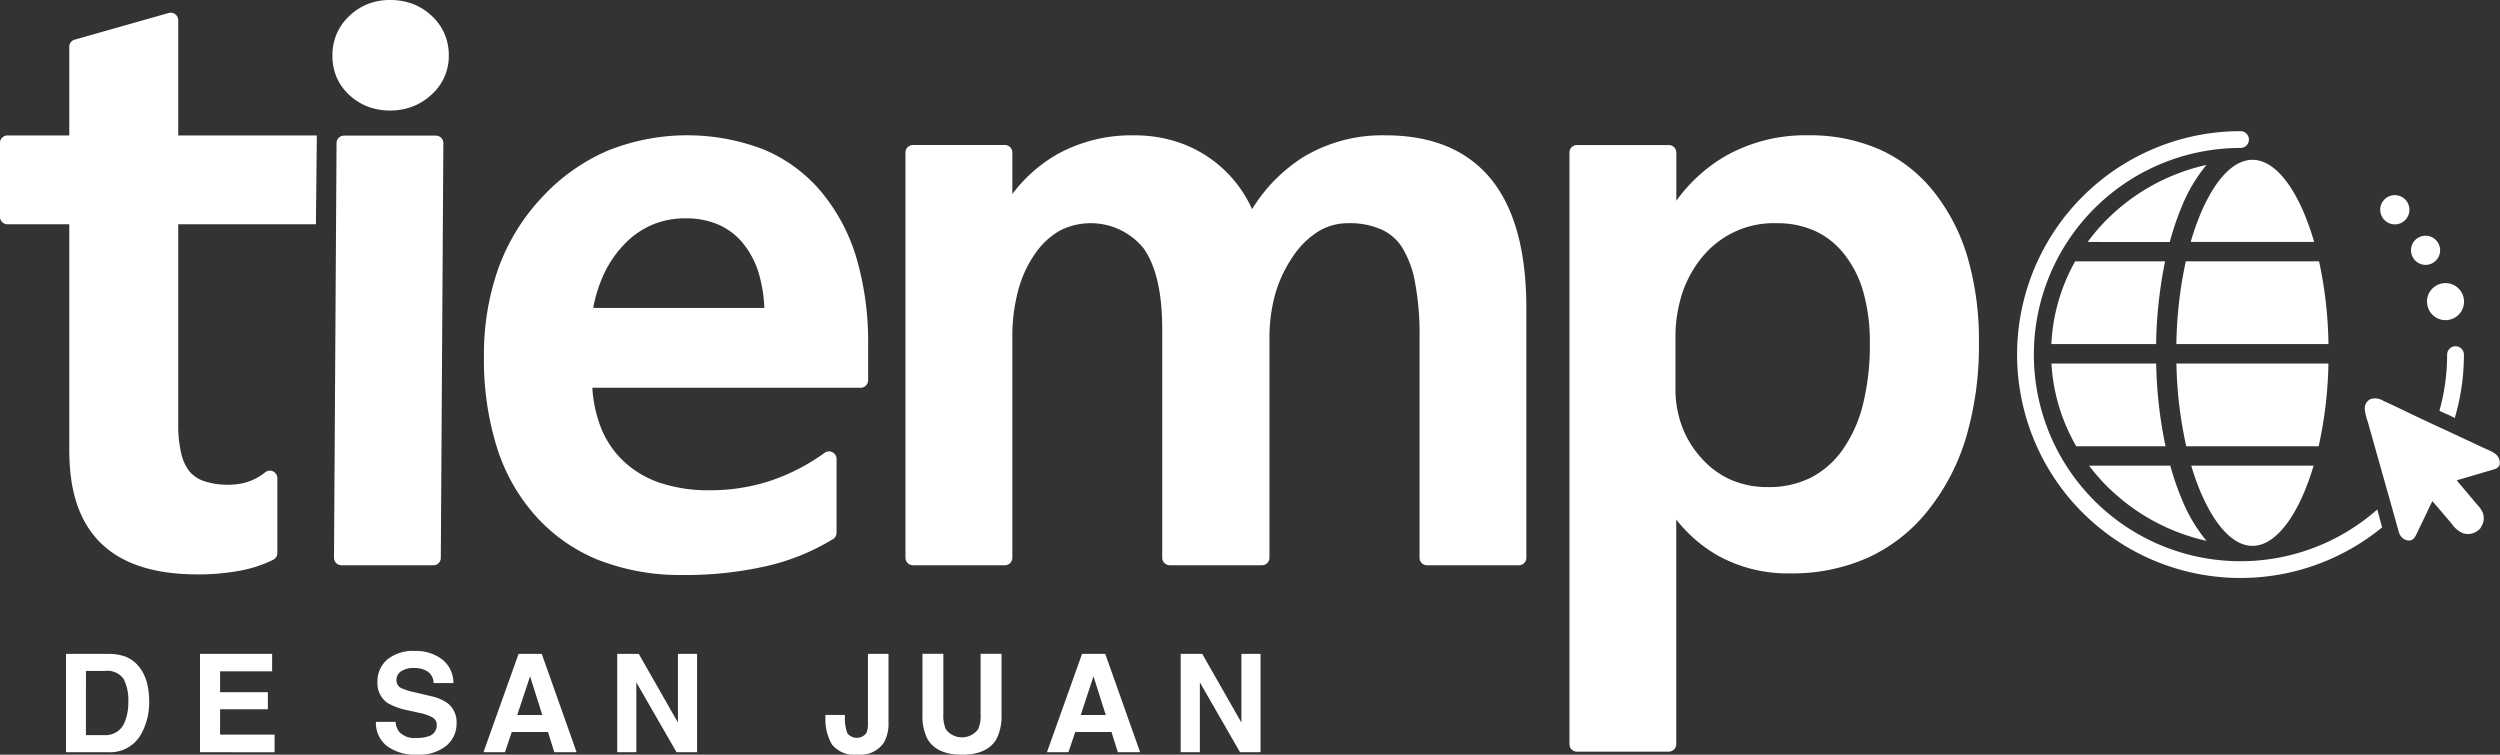 <svg xmlns="http://www.w3.org/2000/svg" width="272" height="82.111" viewBox="0 0 272 82.111">
  <rect x="0" y="0" width="272" height="82.111" fill="#333333" stroke="none"/>
  <path id="TSJ_Logo_desktop" data-name="TSJ Logo desktop" d="M20711.887,13196.481a5.536,5.536,0,0,1-.527-2.658v-6.578h2.273v6.578a3.7,3.7,0,0,0,.258,1.609,2.185,2.185,0,0,0,3.535,0,3.7,3.7,0,0,0,.258-1.609v-6.578h2.277v6.578a5.532,5.532,0,0,1-.531,2.658c-.66,1.162-1.91,1.738-3.766,1.738S20712.547,13197.644,20711.887,13196.481Zm-58.8.787a3.186,3.186,0,0,1-1.191-2.623h2.133a2.148,2.148,0,0,0,.4,1.092,2.29,2.29,0,0,0,1.867.664,3.827,3.827,0,0,0,1.281-.176,1.24,1.24,0,0,0,.938-1.242.924.924,0,0,0-.465-.82,4.973,4.973,0,0,0-1.461-.5l-1.129-.254a7.216,7.216,0,0,1-2.309-.82,2.62,2.62,0,0,1-1.086-2.318,3.113,3.113,0,0,1,1.047-2.389,4.441,4.441,0,0,1,3.078-.951,4.675,4.675,0,0,1,2.879.895,3.24,3.24,0,0,1,1.258,2.6h-2.152a1.538,1.538,0,0,0-.844-1.369,2.8,2.8,0,0,0-1.3-.271,2.411,2.411,0,0,0-1.383.352,1.114,1.114,0,0,0-.516.973.924.924,0,0,0,.508.857,6.527,6.527,0,0,0,1.4.441l1.844.441a4.835,4.835,0,0,1,1.828.777,2.609,2.609,0,0,1,.957,2.188,3.093,3.093,0,0,1-1.121,2.436,4.7,4.7,0,0,1-3.172.965A5.145,5.145,0,0,1,20653.09,13197.269Zm48.43-.15a5.454,5.454,0,0,1-.711-2.984v-.244h2.113v.244a4.61,4.61,0,0,0,.27,1.746,1.293,1.293,0,0,0,2.086-.047,2.815,2.815,0,0,0,.152-1.1v-7.486h2.238v7.449a4.267,4.267,0,0,1-.473,2.162,3.063,3.063,0,0,1-2.883,1.35A3.1,3.1,0,0,1,20701.52,13197.118Zm44.391.83-4.367-7.6v7.6h-2.086v-10.7h2.344l4.262,7.473v-7.473h2.082v10.7Zm-13.293,0-.691-2.2h-3.941l-.742,2.2h-2.336l3.82-10.7h2.523l3.793,10.7Zm-4.035-4.045h2.723l-1.336-4.213Zm-43.977,4.045-4.375-7.6v7.6h-2.078v-10.7h2.344l4.262,7.473v-7.473h2.082v10.7Zm-13.3,0-.687-2.2h-3.941l-.742,2.2h-2.336l3.82-10.7h2.523l3.789,10.7Zm-4.031-4.045H20670l-1.332-4.213Zm-34.516,4.045v-10.7h7.848v1.9h-5.664v2.271h5.2v1.855h-5.2v2.756h5.93v1.924Zm-14.578,0v-10.7h4.605a5.6,5.6,0,0,1,1.656.23,3.542,3.542,0,0,1,1.824,1.361,4.716,4.716,0,0,1,.762,1.727,8.226,8.226,0,0,1,.2,1.773,7.14,7.14,0,0,1-.855,3.611,3.866,3.866,0,0,1-3.59,2Zm2.168-1.857h2.063a2.227,2.227,0,0,0,2.207-1.562,5.534,5.534,0,0,0,.34-2.041,5.006,5.006,0,0,0-.512-2.51,2.159,2.159,0,0,0-2.035-.873h-2.062Zm162.219,1.8a.811.811,0,0,1-.809-.816V13132.7a.806.806,0,0,1,.809-.809h10a.813.813,0,0,1,.816.809v5.248a17.423,17.423,0,0,1,5.254-4.811,17.641,17.641,0,0,1,9.082-2.309,18.821,18.821,0,0,1,7.8,1.549,15.81,15.81,0,0,1,5.926,4.656,20.977,20.977,0,0,1,3.66,7.191,32.3,32.3,0,0,1,1.2,9.172,35.312,35.312,0,0,1-1.355,10.156,23.536,23.536,0,0,1-4.109,8,17.839,17.839,0,0,1-6.562,5.209,20.262,20.262,0,0,1-8.535,1.73,15.655,15.655,0,0,1-7.871-1.953,15.4,15.4,0,0,1-4.5-3.912v24.445a.817.817,0,0,1-.816.816Zm13.777-53.992a12.327,12.327,0,0,0-2.285,4.018l-.012.037a15.233,15.233,0,0,0-.758,4.916v5.48a11.687,11.687,0,0,0,.719,4.176,10.723,10.723,0,0,0,2.152,3.477,9.288,9.288,0,0,0,3.2,2.324,10,10,0,0,0,4,.777,10.208,10.208,0,0,0,4.6-1,9.591,9.591,0,0,0,3.469-3,14.571,14.571,0,0,0,2.242-4.928,26.6,26.6,0,0,0,.766-6.709,19.948,19.948,0,0,0-.707-5.578,11.769,11.769,0,0,0-2.066-4.111,8.688,8.688,0,0,0-3.176-2.535,9.875,9.875,0,0,0-4.172-.848A10.015,10.015,0,0,0,20796.348,13143.9Zm41.234,27.98a24.311,24.311,0,0,1,17.188-41.5.913.913,0,0,1,0,1.826,22.482,22.482,0,1,0,14.883,39.33l.52,1.953a24.308,24.308,0,0,1-32.59-1.613Zm-161.285,5.23a18.442,18.442,0,0,1-6.883-4.717,20.256,20.256,0,0,1-4.328-7.545,31.87,31.87,0,0,1-1.43-9.924,28.1,28.1,0,0,1,1.57-9.627,22.326,22.326,0,0,1,4.754-7.729,21.055,21.055,0,0,1,7.1-5.049,23.205,23.205,0,0,1,16.957-.168,16.394,16.394,0,0,1,6.281,4.584,20.271,20.271,0,0,1,3.867,7.248,32.461,32.461,0,0,1,1.27,9.465v3.834a.816.816,0,0,1-.816.816h-29.191a14.288,14.288,0,0,0,.926,4.311,10.115,10.115,0,0,0,2.539,3.74,10.8,10.8,0,0,0,3.973,2.316,16.665,16.665,0,0,0,5.352.785,20.938,20.938,0,0,0,6.527-1.014,21.933,21.933,0,0,0,5.961-3.064.813.813,0,0,1,1.137.189.8.8,0,0,1,.156.475v8.037a.819.819,0,0,1-.457.73,24.057,24.057,0,0,1-7.176,2.9,39.744,39.744,0,0,1-9.117.965A24.371,24.371,0,0,1,20676.3,13177.106Zm5.617-36.523a9.156,9.156,0,0,0-3.055,2.172,11.883,11.883,0,0,0-2.258,3.4,15.053,15.053,0,0,0-1.055,3.453h18.617a15.275,15.275,0,0,0-.6-3.734,9.32,9.32,0,0,0-1.734-3.309l-.031-.049a7.253,7.253,0,0,0-2.633-1.973,8.831,8.831,0,0,0-3.586-.682A9.126,9.126,0,0,0,20681.914,13140.583Zm-63.375,24.609v-24.684h-6.723a.823.823,0,0,1-.82-.816v-8.035a.82.82,0,0,1,.82-.814h6.723v-9.639a.81.81,0,0,1,.645-.8l10.176-2.889a.813.813,0,0,1,1,.563.693.693,0,0,1,.035.219v12.545h15.078l-.1,9.666h-14.98v21.719a13.514,13.514,0,0,0,.332,3.234,4.946,4.946,0,0,0,.91,1.957,3.657,3.657,0,0,0,1.6,1.045,8.042,8.042,0,0,0,2.645.379,6.612,6.612,0,0,0,2.152-.338,5.931,5.931,0,0,0,1.82-1.012.805.805,0,0,1,1.137.121.789.789,0,0,1,.188.512v8.15a.811.811,0,0,1-.5.754,13.623,13.623,0,0,1-3.625,1.178,24.583,24.583,0,0,1-4.574.391Q20618.535,13178.6,20618.539,13165.192Zm147.723,12.412a.811.811,0,0,1-.812-.812v-24.061a30.164,30.164,0,0,0-.48-5.824,10.972,10.972,0,0,0-1.363-3.795,5.225,5.225,0,0,0-2.273-2.023,8.493,8.493,0,0,0-3.637-.7,6.221,6.221,0,0,0-3.215.867,9.154,9.154,0,0,0-2.777,2.709,14,14,0,0,0-1.941,4.072,17.65,17.65,0,0,0-.645,4.871v23.877a.813.813,0,0,1-.812.818h-10.039a.819.819,0,0,1-.816-.818v-24.877c0-3.936-.672-6.869-2.023-8.779a7.406,7.406,0,0,0-9.145-1.918,8.249,8.249,0,0,0-2.691,2.537l-.027.039a12.6,12.6,0,0,0-1.8,3.969,19.456,19.456,0,0,0-.621,5.152v23.883a.815.815,0,0,1-.82.813h-9.992a.814.814,0,0,1-.816-.812V13132.7a.82.82,0,0,1,.816-.816h9.992a.821.821,0,0,1,.82.816v4.516a16.192,16.192,0,0,1,4.809-4.283,16.7,16.7,0,0,1,8.453-2.1,14.968,14.968,0,0,1,4.52.666,13.507,13.507,0,0,1,8.3,7.363,17.623,17.623,0,0,1,5.52-5.631,16.629,16.629,0,0,1,8.953-2.4q7.658,0,11.547,4.791,3.814,4.714,3.82,13.982v27.191a.814.814,0,0,1-.816.813Zm-118.105,0a.814.814,0,0,1-.816-.812l.277-45.125a.817.817,0,0,1,.813-.807l9.992,0a.815.815,0,0,1,.816.816l-.277,45.125a.809.809,0,0,1-.812.807Zm202.293-7.908a28.033,28.033,0,0,1-1.039-2.926h13.309a26.345,26.345,0,0,1-1.039,2.926c-1.52,3.584-3.516,5.8-5.609,5.8S20851.977,13173.28,20850.449,13169.7Zm-9.867-.352a21.352,21.352,0,0,1-2.289-2.574h8.836a30.736,30.736,0,0,0,1.281,3.719,17.052,17.052,0,0,0,2.66,4.459A22.116,22.116,0,0,1,20840.582,13169.345Zm32.43,5.568a1.2,1.2,0,0,1-.965-.771c-.074-.184-.133-.461-.2-.666s-.129-.461-.187-.682l-3.051-10.82a5.634,5.634,0,0,1-.324-1.412,1.094,1.094,0,0,1,.648-1.037,1.676,1.676,0,0,1,1.395.2l1.191.549c.488.238,4.574,2.2,5.3,2.5l4.129,1.934c.879.432,1.824.66,2,1.465.148.65-.2.885-.672,1.021l-3.984,1.172,2.2,2.615a3.193,3.193,0,0,1,.648.941,1.714,1.714,0,0,1-.086,1.322l-.211.369-.109.1a1.783,1.783,0,0,1-1.715.426,2.811,2.811,0,0,1-1.266-1.041l-.793-.937c-.117-.121-.156-.189-.27-.316l-1.043-1.215c-.2.385-.391.748-.566,1.168l-.848,1.756c-.395.783-.516,1.367-1.164,1.367C20873.063,13174.917,20873.039,13174.915,20873.012,13174.913Zm-24.148-10.256a45.436,45.436,0,0,1-1.07-9h16.539a44.883,44.883,0,0,1-1.062,9Zm-11.965,0a20.174,20.174,0,0,1-2.7-9h11.395a47.655,47.655,0,0,0,1.016,9Zm40.535-3.4c-.2-.074-.566-.242-1.023-.459a22.659,22.659,0,0,0,.836-6.107.914.914,0,1,1,1.828,0,24.353,24.353,0,0,1-.992,6.889Zm-29.645-7.717a45.931,45.931,0,0,1,1.027-9h14.5a45.646,45.646,0,0,1,1.023,9Zm-13.6,0a20.292,20.292,0,0,1,2.59-9h9.785a48.188,48.188,0,0,0-.977,9Zm40.867-4.621a2.016,2.016,0,1,1,2.02,2.021A2.013,2.013,0,0,1,20875.059,13148.921Zm-1.742-5.574a1.586,1.586,0,1,1,1.586,1.58A1.591,1.591,0,0,1,20873.316,13143.347Zm-23.965-.914a28.345,28.345,0,0,1,1.1-3.137c1.527-3.58,3.516-5.8,5.621-5.8s4.09,2.219,5.609,5.8a27.556,27.556,0,0,1,1.1,3.137Zm-11.207,0a20.839,20.839,0,0,1,2.438-2.783,22.116,22.116,0,0,1,10.488-5.6,17.17,17.17,0,0,0-2.66,4.457,30.914,30.914,0,0,0-1.336,3.93Zm31.824-3.5a1.59,1.59,0,1,1,1.586,1.588A1.592,1.592,0,0,1,20869.969,13138.935Zm-218.922-11.217a6.234,6.234,0,0,1-2.02-1.254,5.789,5.789,0,0,1-1.391-1.928,5.962,5.962,0,0,1-.465-2.369,6.033,6.033,0,0,1,.465-2.381,5.921,5.921,0,0,1,1.391-1.957,6.235,6.235,0,0,1,2.02-1.289,6.554,6.554,0,0,1,2.391-.432,6.972,6.972,0,0,1,2.469.426,6.3,6.3,0,0,1,2.059,1.293,5.733,5.733,0,0,1,1.4,1.955,5.965,5.965,0,0,1,.469,2.385,5.592,5.592,0,0,1-1.863,4.217,6.389,6.389,0,0,1-2.066,1.311,6.847,6.847,0,0,1-2.469.439A6.715,6.715,0,0,1,20651.047,13127.718Z" transform="translate(-20610.996 -13116.108)" fill="#fff"/>
</svg>

